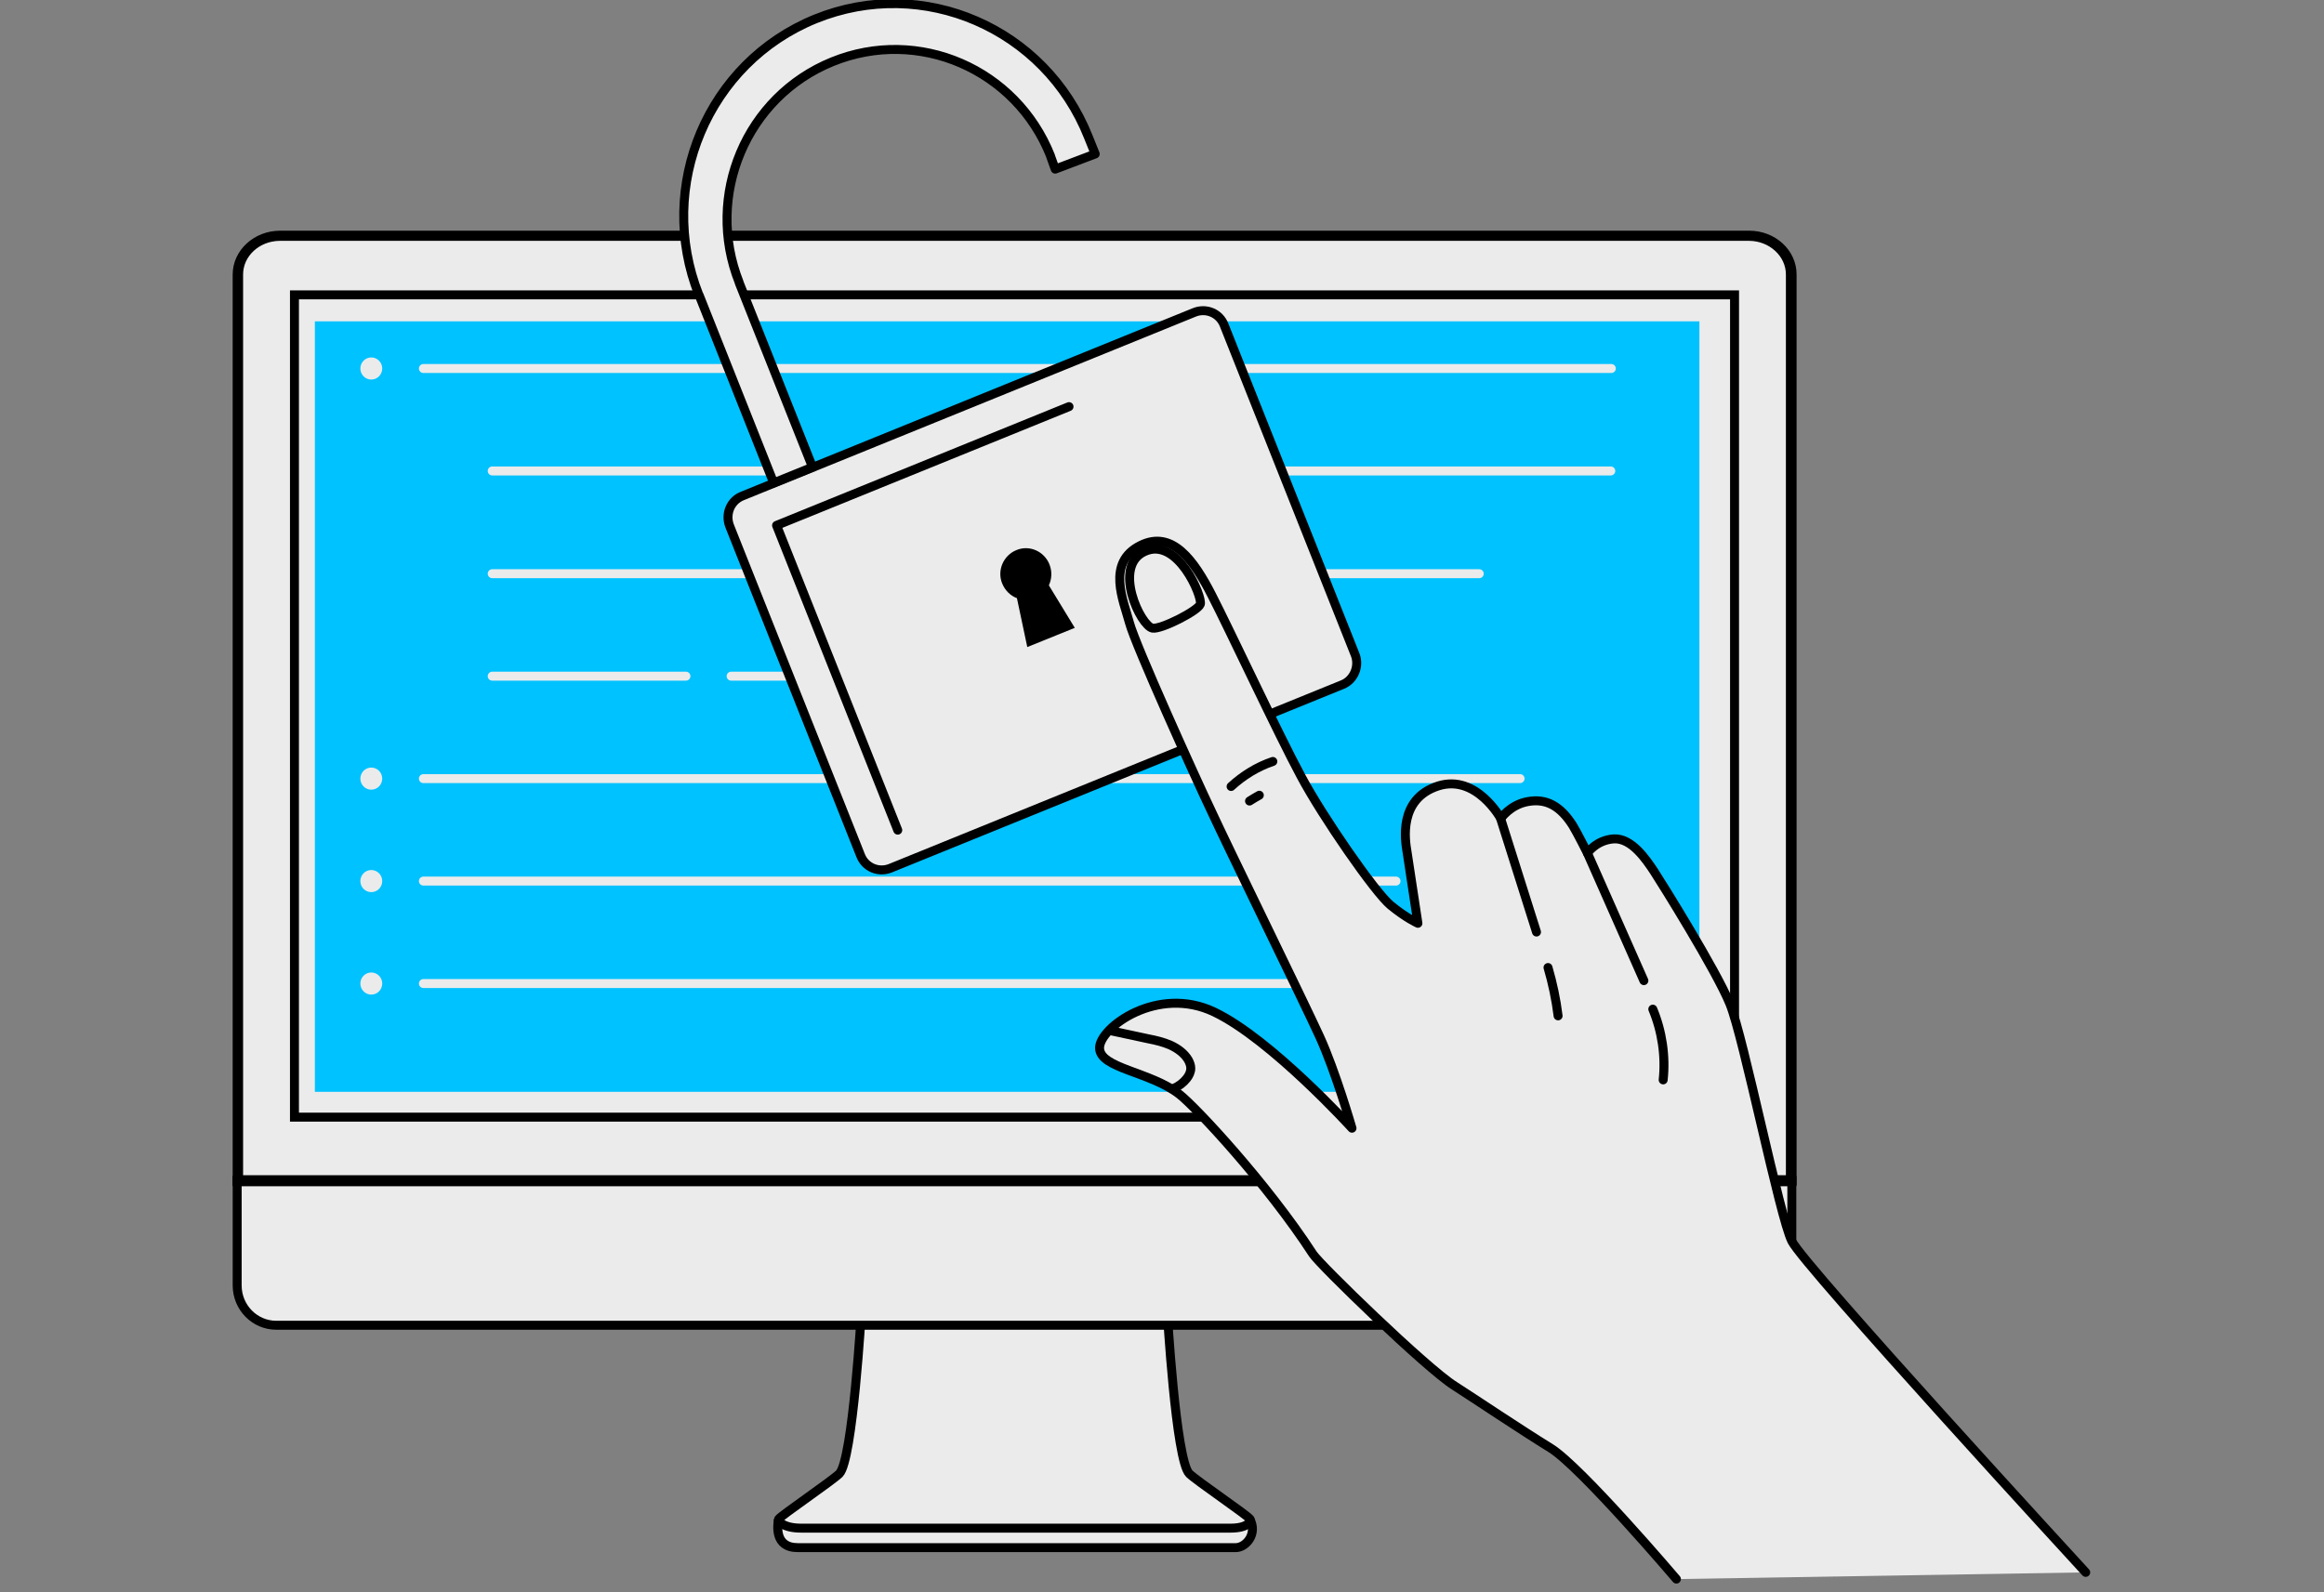 <svg width="232" height="159" viewBox="0 0 232 159" fill="none" xmlns="http://www.w3.org/2000/svg">
<rect x="0" y="0" width="232" height="159" fill="#808080" stroke="none"/>
<g clip-path="url(#clip0_8914_18173)">
<path d="M77.696 151.718C77.638 152.299 77.265 154.537 79.65 154.537C82.006 154.537 112.925 154.537 123.356 154.537C124.39 154.537 125.568 153.142 124.764 151.688" fill="#EBEBEB"/>
<path d="M77.696 151.718C77.638 152.299 77.265 154.537 79.65 154.537C82.006 154.537 112.925 154.537 123.356 154.537C124.39 154.537 125.568 153.142 124.764 151.688" stroke="black" stroke-width="0.895" stroke-miterlimit="10"/>
<path d="M124.791 151.689C124.504 151.282 119.475 147.881 118.728 147.154C117.377 145.817 116.515 130.82 116.515 130.82H101.257H85.999C85.999 130.82 85.137 145.817 83.786 147.154C83.039 147.881 78.039 151.282 77.723 151.689C77.637 151.892 78.212 152.59 79.965 152.59C81.803 152.59 101.257 152.59 101.257 152.59C101.257 152.59 120.998 152.59 122.837 152.59C124.59 152.59 124.906 151.892 124.791 151.689Z" fill="#EBEBEB" stroke="black" stroke-width="0.895" stroke-miterlimit="10"/>
<path d="M178.874 128.35C178.874 130.529 177.121 132.331 174.966 132.331H27.584C25.429 132.331 23.676 130.558 23.676 128.35V121.897C23.676 119.717 23.676 119.02 23.676 117.915H178.874C178.874 119.107 178.874 119.688 178.874 121.897V128.35Z" fill="#EBEBEB" stroke="black" stroke-width="0.895" stroke-miterlimit="10"/>
<path d="M23.734 117.857V27.408C23.734 25.286 25.631 23.543 27.958 23.543H174.622C176.949 23.543 178.817 25.257 178.817 27.408V117.857H23.734Z" fill="#EBEBEB" stroke="black" stroke-width="0.895" stroke-miterlimit="10"/>
<path d="M178.874 117.915H23.676V27.408C23.676 25.257 25.601 23.484 27.957 23.484H174.621C176.977 23.484 178.902 25.228 178.902 27.408V117.915H178.874ZM23.791 117.799H178.73V27.408C178.73 25.315 176.862 23.601 174.592 23.601H27.957C25.659 23.601 23.82 25.315 23.82 27.408V117.799H23.791Z" fill="#EBEBEB" stroke="black" stroke-width="0.895" stroke-miterlimit="10"/>
<path d="M173.156 29.443H29.395V111.55H173.156V29.443Z" fill="#EBEBEB" stroke="black" stroke-width="0.895" stroke-miterlimit="10"/>
<path d="M178.874 117.857H23.676V118.003H178.874V117.857Z" fill="#EBEBEB" stroke="black" stroke-width="0.895" stroke-miterlimit="10"/>
<path d="M169.649 32.087H31.434V109.022H169.649V32.087Z" fill="#00C2FF"/>
<path d="M37.065 37.9C37.668 37.9 38.157 37.406 38.157 36.796C38.157 36.186 37.668 35.691 37.065 35.691C36.462 35.691 35.973 36.186 35.973 36.796C35.973 37.406 36.462 37.9 37.065 37.9Z" fill="#EBEBEB"/>
<path d="M42.266 36.796H160.855" stroke="#EBEBEB" stroke-width="0.895" stroke-miterlimit="10" stroke-linecap="round" stroke-linejoin="round"/>
<path d="M49.137 47.027H160.801" stroke="#EBEBEB" stroke-width="0.895" stroke-miterlimit="10" stroke-linecap="round" stroke-linejoin="round"/>
<path d="M49.137 57.286H147.669" stroke="#EBEBEB" stroke-width="0.895" stroke-miterlimit="10" stroke-linecap="round" stroke-linejoin="round"/>
<path d="M72.988 67.517H130.717" stroke="#EBEBEB" stroke-width="0.895" stroke-miterlimit="10" stroke-linecap="round" stroke-linejoin="round"/>
<path d="M49.137 67.517H68.475" stroke="#EBEBEB" stroke-width="0.895" stroke-miterlimit="10" stroke-linecap="round" stroke-linejoin="round"/>
<path d="M37.065 78.852C37.668 78.852 38.157 78.358 38.157 77.748C38.157 77.138 37.668 76.644 37.065 76.644C36.462 76.644 35.973 77.138 35.973 77.748C35.973 78.358 36.462 78.852 37.065 78.852Z" fill="#EBEBEB"/>
<path d="M42.266 77.748H151.746" stroke="#EBEBEB" stroke-width="0.895" stroke-miterlimit="10" stroke-linecap="round" stroke-linejoin="round"/>
<path d="M37.065 89.083C37.668 89.083 38.157 88.589 38.157 87.979C38.157 87.369 37.668 86.874 37.065 86.874C36.462 86.874 35.973 87.369 35.973 87.979C35.973 88.589 36.462 89.083 37.065 89.083Z" fill="#EBEBEB"/>
<path d="M42.266 87.979H139.361" stroke="#EBEBEB" stroke-width="0.895" stroke-miterlimit="10" stroke-linecap="round" stroke-linejoin="round"/>
<path d="M37.065 99.314C37.668 99.314 38.157 98.82 38.157 98.21C38.157 97.6 37.668 97.105 37.065 97.105C36.462 97.105 35.973 97.6 35.973 98.21C35.973 98.82 36.462 99.314 37.065 99.314Z" fill="#EBEBEB"/>
<path d="M42.266 98.21H160.855" stroke="#EBEBEB" stroke-width="0.895" stroke-miterlimit="10" stroke-linecap="round" stroke-linejoin="round"/>
<path d="M134.015 68.36L88.872 86.7C87.694 87.165 86.372 86.613 85.913 85.421L72.838 52.52C72.378 51.328 72.924 49.991 74.103 49.526L119.245 31.186C120.423 30.721 121.745 31.274 122.205 32.465L135.279 65.367C135.739 66.529 135.164 67.895 134.015 68.36Z" fill="#EBEBEB" stroke="black" stroke-width="0.895" stroke-miterlimit="10" stroke-linecap="round" stroke-linejoin="round"/>
<path d="M104.764 56.356C104.247 55.048 102.753 54.38 101.46 54.932C100.167 55.455 99.506 56.967 100.052 58.275C100.339 58.972 100.885 59.495 101.517 59.728L102.552 64.611L107.293 62.693L104.707 58.449C104.994 57.81 105.052 57.083 104.764 56.356Z" fill="black"/>
<path d="M89.621 82.892L77.523 52.462L106.718 40.603" stroke="black" stroke-width="0.895" stroke-miterlimit="10" stroke-linecap="round" stroke-linejoin="round"/>
<path d="M109.333 15.375L108.643 13.66C104.333 2.819 92.15 -2.47 81.403 1.889C70.684 6.249 65.455 18.572 69.765 29.443C69.765 29.443 69.765 29.472 69.794 29.472L77.236 48.218L81.115 46.649L73.788 28.222V28.193C70.34 19.502 74.506 9.65 83.098 6.162C91.69 2.674 101.431 6.888 104.879 15.579V15.608L105.339 16.887L109.333 15.375Z" fill="#EBEBEB" stroke="black" stroke-width="0.895" stroke-miterlimit="10" stroke-linecap="round" stroke-linejoin="round"/>
<path d="M167.351 157.676C167.351 157.676 157.811 146.457 154.793 144.597C151.776 142.737 147.236 139.685 145.196 138.377C142.409 136.633 131.719 126.257 131.058 125.211C126.489 118.177 119.392 110.562 117.754 109.283C114.823 106.987 109.766 106.696 109.766 104.633C109.766 102.627 115.541 98.326 121.231 101.058C126.92 103.79 134.966 112.655 134.966 112.655C134.966 112.655 133.328 106.987 131.748 103.528C130.167 100.07 122.466 84.346 120.944 81.032C119.363 77.719 113.329 64.378 112.754 62.198C112.179 60.019 110.398 56.182 113.846 54.467C117.036 52.869 119.219 56.008 120.972 59.437C122.725 62.838 127.639 73.359 129.88 77.516C132.035 81.555 137.265 89.112 138.817 90.391C140.368 91.67 141.547 92.193 141.547 92.193C141.547 92.193 140.799 87.31 140.455 85.014C140.282 83.968 139.564 79.754 143.587 78.475C147.38 77.283 149.822 81.73 149.822 81.73C149.822 81.73 150.742 80.364 152.495 80.044C154.362 79.695 155.77 80.48 157.006 82.427C157.466 83.183 158.471 85.189 158.471 85.189C158.471 85.189 159.333 83.881 161.115 83.764C162.897 83.677 164.333 85.828 165.109 86.991C165.885 88.182 171.316 96.873 172.695 100.244C174.075 103.616 177.638 121.432 178.873 123.932C180.109 126.431 208.212 157.007 208.212 157.007" fill="#EBEBEB"/>
<path d="M167.351 157.676C167.351 157.676 157.811 146.457 154.793 144.597C151.776 142.737 147.236 139.685 145.196 138.377C142.409 136.633 131.719 126.257 131.058 125.211C126.489 118.177 119.392 110.562 117.754 109.283C114.823 106.987 109.766 106.696 109.766 104.633C109.766 102.627 115.541 98.326 121.231 101.058C126.92 103.79 134.966 112.655 134.966 112.655C134.966 112.655 133.328 106.987 131.748 103.528C130.167 100.07 122.466 84.346 120.944 81.032C119.363 77.719 113.329 64.378 112.754 62.198C112.179 60.019 110.398 56.182 113.846 54.467C117.036 52.869 119.219 56.008 120.972 59.437C122.725 62.838 127.639 73.359 129.88 77.516C132.035 81.555 137.265 89.112 138.817 90.391C140.368 91.67 141.547 92.193 141.547 92.193C141.547 92.193 140.799 87.31 140.455 85.014C140.282 83.968 139.564 79.754 143.587 78.475C147.38 77.283 149.822 81.73 149.822 81.73C149.822 81.73 150.742 80.364 152.495 80.044C154.362 79.695 155.77 80.48 157.006 82.427C157.466 83.183 158.471 85.189 158.471 85.189C158.471 85.189 159.333 83.881 161.115 83.764C162.897 83.677 164.333 85.828 165.109 86.991C165.885 88.182 171.316 96.873 172.695 100.244C174.075 103.616 177.638 121.432 178.873 123.932C180.109 126.431 208.212 157.007 208.212 157.007" stroke="black" stroke-width="0.895" stroke-miterlimit="10" stroke-linecap="round" stroke-linejoin="round"/>
<path d="M114.249 55.078C117.554 53.537 120.083 59.641 119.824 60.338C119.565 61.007 115.916 62.867 115.054 62.722C113.876 62.518 111.031 56.56 114.249 55.078Z" fill="#EBEBEB" stroke="black" stroke-width="0.895" stroke-miterlimit="10" stroke-linecap="round" stroke-linejoin="round"/>
<path d="M149.793 81.701L153.385 93.065" stroke="black" stroke-width="0.895" stroke-miterlimit="10" stroke-linecap="round" stroke-linejoin="round"/>
<path d="M158.473 85.189L164.105 97.919" stroke="black" stroke-width="0.895" stroke-miterlimit="10" stroke-linecap="round" stroke-linejoin="round"/>
<path d="M111 102.947C112.207 103.209 113.442 103.47 114.649 103.732C115.396 103.877 116.144 104.052 116.862 104.371C117.552 104.691 118.212 105.156 118.615 105.824C118.758 106.086 118.873 106.377 118.873 106.667C118.873 107.045 118.701 107.394 118.471 107.685C118.126 108.121 117.667 108.469 117.178 108.673" stroke="black" stroke-width="0.895" stroke-miterlimit="10" stroke-linecap="round" stroke-linejoin="round"/>
<path d="M122.898 78.533C124.105 77.428 125.513 76.556 127.065 76.033" stroke="black" stroke-width="0.895" stroke-miterlimit="10" stroke-linecap="round" stroke-linejoin="round"/>
<path d="M124.738 79.986C125.054 79.782 125.399 79.579 125.715 79.405" stroke="black" stroke-width="0.895" stroke-miterlimit="10" stroke-linecap="round" stroke-linejoin="round"/>
<path d="M154.535 96.611C154.995 98.18 155.34 99.808 155.541 101.436" stroke="black" stroke-width="0.895" stroke-miterlimit="10" stroke-linecap="round" stroke-linejoin="round"/>
<path d="M164.996 100.767C165.916 102.976 166.289 105.447 166.031 107.83" stroke="black" stroke-width="0.895" stroke-miterlimit="10" stroke-linecap="round" stroke-linejoin="round"/>
</g>
<defs>
<clipPath id="clip0_8914_18173">
<rect width="232" height="159" fill="white"/>
</clipPath>
</defs>
</svg>
